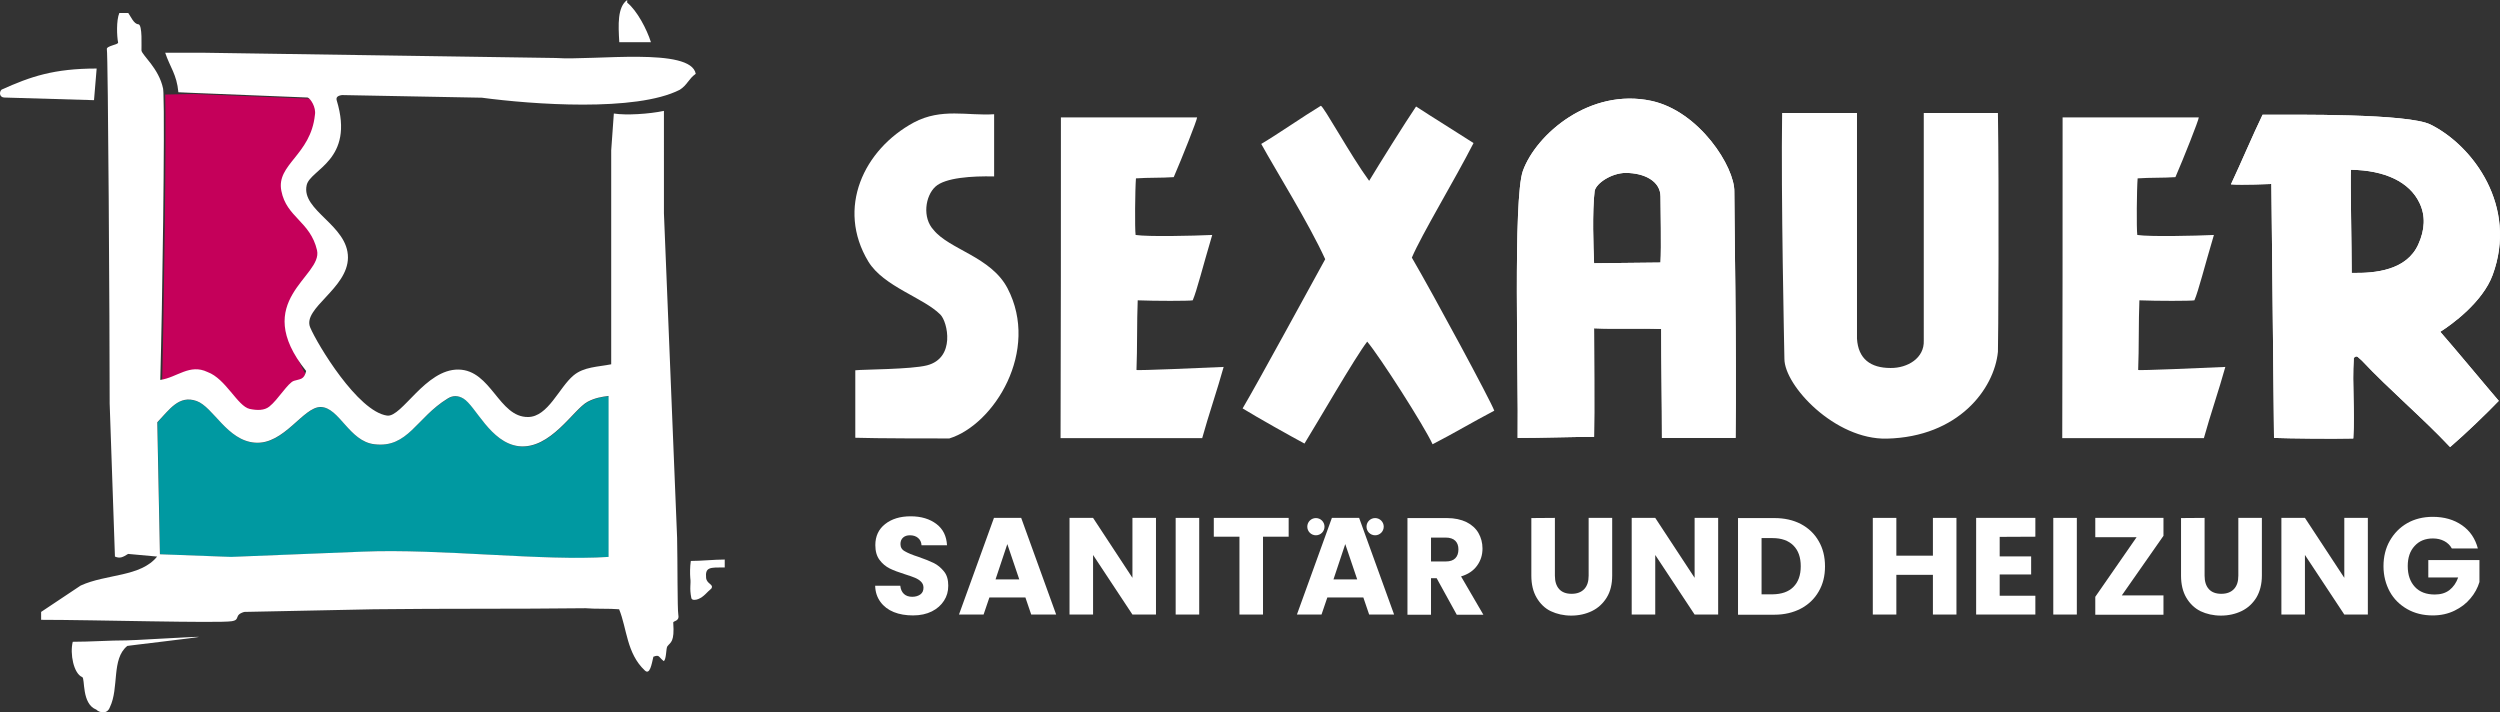 <?xml version="1.0" encoding="UTF-8"?> <!-- Generator: $$$/GeneralStr/196=Adobe Illustrator 27.6.0, SVG Export Plug-In . SVG Version: 6.00 Build 0) --> <svg xmlns="http://www.w3.org/2000/svg" xmlns:xlink="http://www.w3.org/1999/xlink" version="1.1" id="Ebene_2_00000129908280285428741550000017968205591085218224_" x="0px" y="0px" viewBox="0 0 1422.6 405.3" style="enable-background:new 0 0 1422.6 405.3;" xml:space="preserve"><rect x="0" y="0" width="1422.6" height="405.3" fill="#333333" stroke="none"/> <style type="text/css"> .st0{fill:#C5005A;} .st1{fill:#0099A1;} .st2{fill:#FFFFFF;} .st3{fill-rule:evenodd;clip-rule:evenodd;fill:#FFFFFF;} </style> <g id="Ebene_1-2"> <path class="st0" d="M92,227.6c10.3-1.5,17.8-10.1,28.7-4.8c11.1,4.1,18.2,20.9,25.6,22.4c4.5,1,8.8,0.9,11.8-1.4 c5.4-4.2,11.4-14.6,15-15.7s6.2-0.5,7.3-5.9c-34.4-42.9,10.3-57.2,6.6-73.2c-4-17.5-18.5-20-21.6-36.1c-3.1-16.1,17.8-21.6,20.4-46 c0.9-4.7-2.7-10-4.3-10.5l-71.1-2.9c-5.5,0.1-10.9,0.2-16.4,0.3C94.7,73,93.3,182.5,92,227.6L92,227.6z"></path> <path class="st1" d="M213.2,252.9c-14.4-1.6-20-21.1-30.6-21.2c-10-0.2-20.8,21.5-37.3,20.3c-15.9-1.1-23.8-20.3-33.3-23.7 c-10.1-3.6-15.6,4.8-22.4,12.1l1.5,75.1l40.6,1.5l75.1-3c43.3-1.8,103.2,5.5,139.7,3v-91.6c-4,0.5-7.7,1.1-11.9,3.3 c-8.1,4.2-21.1,27.3-39.2,25.3c-16.1-1.8-24.6-23-31.5-27.1c-3-1.8-6-1.9-9.1,0C236.9,237.7,232.2,255,213.2,252.9L213.2,252.9z"></path> <path class="st2" d="M367.4,24h3c-2.3-7.3-7.9-18-13.5-22.5V0c-5.6,4-5.1,14.1-4.5,24H367.4L367.4,24z"></path> <path class="st2" d="M395.9,42c-2.7-15.3-57.5-7.5-79.6-9l-201.2-3H94c2.7,8.2,6.6,12.3,7.5,22.5l6.8,0.3l66.8,2.7 c1.5,0.5,4.9,5.5,4.1,9.9c-2.4,22.9-22.1,28.1-19.1,43.2c2.9,15.1,16.5,17.4,20.3,33.8c3.4,15.1-38.4,28.5-6.2,68.7 c-1.1,5.1-3.5,4.5-6.9,5.6c-3.4,1-9.1,10.8-14.1,14.7c-2.8,2.2-6.8,2.2-11.1,1.3c-6.9-1.5-13.6-17.2-24-21 c-10.2-4.9-17.3,3.1-26.9,4.5c1.2-42.3,2.6-145,1.8-163.2c-0.1-1.3-0.1-2.2-0.2-2.6c-2.4-11.6-12.1-19.1-12.3-21.7 c-0.1-1.7,0.7-14.8-1.8-14.9c-2.5-0.1-4.3-4.4-5.7-6.4l-5.1,0c-1.8,4.3-1.4,13.3-0.7,16.8c0.3,1.2-6.8,1.9-6.4,3.8 c0.7,2.6,1.6,157.3,1.6,201.6l3,87.1c2.8,1.2,4.3,0.5,7.5-1.5l16.5,1.5c-9.4,11.7-28.9,9.8-43.5,16.5l-22.5,15v4.5 c29.2,0,100.8,2,108.4,0.8c5.3-0.8,1-3.5,7.2-5.3l73.6-1.5c41.1-0.5,79.6-0.1,120.6-0.6c5.5,0.5,13.6,0.1,19.1,0.6 c4.5,11,4.2,25,14.6,34.8c2.9,2.8,3.9-3.5,4.9-7.8c3.6-1.4,2.9,0.2,5.9,2.5c1.6-1.1,1.2-7.4,2.1-8.5c1.8-2.3,4.1-2.3,3.3-13.4 c-0.1-1.1,3.6-0.6,2.9-4.3c-0.6-3.6-0.4-30.9-0.7-43.9l-7.5-184.7V63.1c-8.5,1.8-21.5,2.6-28.5,1.5l-1.5,21v121.7 c-7.5,1.5-15.5,1.4-21.4,6.3c-8.3,6.9-14.5,23.6-25.9,23.7c-16.7,0.2-20.9-26.7-39.6-27c-18.8-0.3-32.2,27.3-40.6,26.2 c-16.7-2.3-39.7-40.5-43.8-50.2c-4.5-10.9,21.4-22.1,21.5-39.7c0.1-18.5-26.7-26.7-23.5-41.2c2-9.2,27.5-14.1,17.1-48.3 c-0.4-1.4,0.1-2.6,3-3l79.6,1.5c28.5,3.8,87.7,8.2,112.6-4.5C391.1,48.4,391.8,44.9,395.9,42L395.9,42z M254.7,226.8 c3-1.9,6-1.8,9,0c6.9,4.1,15.4,25.2,31.5,27.1c18.1,2,31.1-21,39.2-25.3c4.2-2.2,7.9-2.8,11.9-3.3v91.6c-36.5,2.5-96.4-4.8-139.7-3 l-75.1,3L91,315.4l-1.5-75.1c6.9-7.2,12.3-15.7,22.4-12.1c9.5,3.4,17.4,22.6,33.3,23.7c16.5,1.2,27.3-20.4,37.3-20.3 c10.6,0.2,16.2,19.6,30.6,21.2C232.2,255.1,236.9,237.7,254.7,226.8L254.7,226.8z"></path> <path class="st2" d="M55,39c-24.4,0-37.7,4.6-54.1,12c-1.5,1.4-1.2,4.4,1.5,4.5c17,0.5,34,1,51.1,1.5C54,51.1,54.5,45,55,39L55,39z "></path> <path class="st2" d="M412.4,322.9v-4.5c-6,0-13.3,0.8-19.3,0.8c-0.5,3.5-0.5,7-0.3,9.7c0.5,3.5-0.6,5.5,0.6,11.4 c0.3,1.5,2.7,1.1,3.9,0.6c3.3-1.3,5-4,7.5-6c1.5-2.5-2.5-2.4-3-6C401.2,322.6,404,322.9,412.4,322.9L412.4,322.9z"></path> <path class="st2" d="M72.2,364.4c-10,0-20.8,0.8-30.8,0.8c-1.7,6.8,0.5,18.1,5.4,20.1c1.7,0.7-0.5,15.2,8,18.5 c1.5,1.6,6.1,3,7.7-1.3c5.4-11.1,0.8-27.5,9.9-34.9c-1.6,0,42.1-5,40.7-5.2C111.7,362.2,72.2,364.6,72.2,364.4L72.2,364.4z"></path> <path class="st3" d="M925.1,98.4c-8,0-17,5.9-17.7,10.4c-1.4,11.8-0.7,31.9-0.3,41c5.9,0,32.8-0.4,37.8-0.4c0.5-9.1,0-30.9,0-37.5 C944.9,103,935.6,98.4,925.1,98.4L925.1,98.4L925.1,98.4z M987.6,249.2h-41.9c0-19.8-0.4-42.3-0.4-62c-13.2-0.5-25,0.2-38.2-0.4 c0,8,0.3,49.6,0,61.8c-13.7,0-29.8,0.6-43.5,0.6c0.5-34.4-2.7-136.2,3-152c7.6-20.9,38.2-47.3,73.1-39.8 c27.3,5.9,47.5,37.7,47.2,51.7C986.8,115.4,988.3,202.2,987.6,249.2L987.6,249.2L987.6,249.2z"></path> <path class="st2" d="M925.1,98.4c-8,0-17,5.9-17.7,10.4c-1.4,11.8-0.7,31.9-0.3,41c5.9,0,32.8-0.4,37.8-0.4c0.5-9.1,0-30.9,0-37.5 C944.9,103,935.6,98.4,925.1,98.4L925.1,98.4L925.1,98.4z M987.6,249.2h-41.9c0-19.8-0.4-42.3-0.4-62c-13.2-0.5-25,0.2-38.2-0.4 c0,8,0.3,49.6,0,61.8c-13.7,0-29.8,0.6-43.5,0.6c0.5-34.4-2.7-136.2,3-152c7.6-20.9,38.2-47.3,73.1-39.8 c27.3,5.9,47.5,37.7,47.2,51.7C986.8,115.4,988.3,202.2,987.6,249.2L987.6,249.2L987.6,249.2z"></path> <path class="st2" d="M1014.1,64.3h42.6v128.4c0.7,11.5,7.7,16.7,19.1,16.7c9.8,0.1,19.3-5.7,18.9-15.6V64.3h42.2 c0.7,41.8,0.2,133.9,0,135.9c-2.1,21.2-22.5,48.4-63.2,49.4c-29.5,0.7-58.3-30.1-58.3-45.4C1015.3,197.9,1013.4,111.1,1014.1,64.3 L1014.1,64.3z"></path> <path class="st3" d="M1338.2,155.3c13.8,0.3,31.3-1.6,37.9-16.2c3.8-8.4,4.2-16.3,0.7-23.6c-5.7-12-19.7-18.6-39-18.9 C1337.4,102.5,1338.2,141,1338.2,155.3L1338.2,155.3L1338.2,155.3z M1287.5,65.3c18.2,0,82.9-0.8,95.6,5.6 c24.3,12.1,49.7,46.6,35.3,85.6c-5.7,15.5-23.4,28.3-29.8,32.3c7,7.9,28,33.2,33.3,39.3c-7,7.3-19.2,19-27.7,26.3 c-15.7-16.7-34.5-32.5-50.2-49.2c-2.2-1.7-2.7-3.5-4.6-1.5c-1,16.2,0.7,29.6-0.3,45.8c-12.4,0.3-36.1,0-45.1-0.3l-1.5-144.5 c-1,0-16.4,0.7-23,0.2C1275.5,92.1,1281.4,78,1287.5,65.3L1287.5,65.3L1287.5,65.3z"></path> <path class="st2" d="M1338.2,155.3c13.8,0.3,31.3-1.6,37.9-16.2c3.8-8.4,4.2-16.3,0.7-23.6c-5.7-12-19.7-18.6-39-18.9 C1337.4,102.5,1338.2,141,1338.2,155.3L1338.2,155.3L1338.2,155.3z M1287.5,65.3c18.2,0,82.9-0.8,95.6,5.6 c24.3,12.1,49.7,46.6,35.3,85.6c-5.7,15.5-23.4,28.3-29.8,32.3c7,7.9,28,33.2,33.3,39.3c-7,7.3-19.2,19-27.7,26.3 c-15.7-16.7-34.5-32.5-50.2-49.2c-2.2-1.7-2.7-3.5-4.6-1.5c-1,16.2,0.7,29.6-0.3,45.8c-12.4,0.3-36.1,0-45.1-0.3l-1.5-144.5 c-1,0-16.4,0.7-23,0.2C1275.5,92.1,1281.4,78,1287.5,65.3L1287.5,65.3L1287.5,65.3z"></path> <path class="st2" d="M751.6,60.2c1.5,0,17,28.4,27.5,42.7c5.9-9.8,20.4-33,26.7-42.3c10.1,6.6,22.5,14.2,32.7,20.8 c-10.6,20.8-29.5,52-35.1,65.2c12.7,21.8,45.1,81.9,46.9,87.1c-11.7,6.1-23.4,13.1-35.1,19.1c-4.8-10.5-30.1-50-37.2-58.4 c-6.6,8.4-28.8,46.9-35.7,58c-8-4.3-26.4-14.6-35.2-20c9.1-15.4,38.7-69.9,47-84.9c-9.3-20.4-28.2-50.7-36.4-65.6 C727.8,75.9,741.5,66.3,751.6,60.2L751.6,60.2L751.6,60.2z"></path> <path class="st2" d="M565.7,65v35.4c-12.7-0.3-27.8,0.7-33.4,5.8c-5.8,5.3-7.6,17.7-1,24.7c9,11.1,32.6,15.2,42,33.1 c18.6,35.6-7.6,77.6-33.1,85.5c-7.9,0-42.1,0-53.5-0.4v-38.4c4.6-0.5,31.9-0.5,40.8-2.8c16.3-4.2,11.8-24.7,7.6-28.9 c-9.7-9.7-32.3-15.9-41-30.2c-18.3-30.4-2.6-63.7,25.9-79.1C535.8,61.3,550.5,66,565.7,65L565.7,65L565.7,65z"></path> <path class="st2" d="M603.7,66.8h77.5c0,1.5-8.7,23.4-13.3,34c-7.1,0.5-14.4,0.2-21.5,0.7c-0.5,6.1-0.7,28.6-0.2,32.2 c7.2,1.1,32.6,0.5,43.6,0c-5.5,18.5-8.7,31.6-11.1,37.2c-1.9,0.4-21.6,0.4-31.3,0c-0.5,11.6-0.2,27.9-0.7,39.6 c0,0.5,38-1.2,49.6-1.7c-3.5,12.7-8.7,27.8-12.2,40.5h-80.6C603.7,188.4,603.7,127.6,603.7,66.8C603.7,66.8,603.7,66.8,603.7,66.8z "></path> <path class="st2" d="M1173.7,66.8h77.5c0,1.5-8.7,23.4-13.3,34c-7.1,0.5-14.4,0.2-21.5,0.7c-0.5,6.1-0.7,28.6-0.2,32.2 c7.2,1.1,32.6,0.5,43.6,0c-5.5,18.5-8.7,31.6-11.1,37.2c-1.9,0.4-21.6,0.4-31.3,0c-0.5,11.6-0.2,27.9-0.7,39.6 c0,0.5,38-1.2,49.6-1.7c-3.5,12.7-8.7,27.8-12.2,40.5h-80.6C1173.7,188.4,1173.7,127.6,1173.7,66.8L1173.7,66.8L1173.7,66.8z"></path> <path class="st2" d="M508.6,348.3c-3.2-1.3-5.7-3.2-7.6-5.8s-2.9-5.6-3-9.2h14.3c0.2,2,0.9,3.6,2.1,4.7c1.2,1.1,2.8,1.6,4.7,1.6 s3.5-0.5,4.7-1.4c1.2-0.9,1.7-2.2,1.7-3.8c0-1.4-0.5-2.5-1.4-3.4c-0.9-0.9-2-1.6-3.4-2.2s-3.2-1.2-5.7-2c-3.5-1.1-6.5-2.2-8.7-3.3 s-4.2-2.7-5.8-4.9c-1.6-2.1-2.4-4.9-2.4-8.4c0-5.1,1.9-9.1,5.6-12c3.7-2.9,8.5-4.4,14.5-4.4s10.9,1.5,14.7,4.4s5.7,6.9,6,12.1 h-14.5c-0.1-1.8-0.8-3.2-2-4.2s-2.7-1.5-4.6-1.5c-1.6,0-2.9,0.4-3.9,1.3c-1,0.9-1.5,2.1-1.5,3.7c0,1.8,0.8,3.2,2.5,4.1 c1.7,1,4.3,2.1,7.8,3.2c3.5,1.2,6.4,2.4,8.7,3.5c2.2,1.1,4.1,2.7,5.8,4.8s2.4,4.8,2.4,8.1s-0.8,6-2.4,8.5s-3.9,4.6-6.9,6.1 c-3,1.5-6.6,2.3-10.7,2.3S511.8,349.6,508.6,348.3L508.6,348.3z"></path> <path class="st2" d="M583.5,340H563l-3.3,9.7h-14l19.9-55h15.5l19.9,55h-14.2L583.5,340L583.5,340z M580,329.7l-6.8-20.1l-6.7,20.1 H580L580,329.7z"></path> <path class="st2" d="M657.8,349.7h-13.4L622,315.8v33.9h-13.4v-55H622l22.4,34.1v-34.1h13.4V349.7z"></path> <path class="st2" d="M682.4,294.7v55H669v-55H682.4z"></path> <path class="st2" d="M733.3,294.7v10.7h-14.6v44.3h-13.4v-44.3h-14.6v-10.7H733.3L733.3,294.7z"></path> <path class="st2" d="M775.8,340h-20.5l-3.3,9.7h-14l19.9-55h15.5l19.9,55h-14.2L775.8,340L775.8,340z M772.3,329.7l-6.8-20.1 l-6.7,20.1H772.3L772.3,329.7z"></path> <path class="st2" d="M828.9,349.7L817.5,329h-3.2v20.8h-13.4v-55h22.5c4.3,0,8,0.8,11.1,2.3c3,1.5,5.3,3.6,6.8,6.2 c1.5,2.6,2.3,5.6,2.3,8.8c0,3.7-1,6.9-3.1,9.8c-2.1,2.9-5.1,4.9-9.1,6.1l12.7,21.8H828.9L828.9,349.7z M814.3,319.5h8.3 c2.5,0,4.3-0.6,5.5-1.8c1.2-1.2,1.8-2.9,1.8-5.1c0-2.1-0.6-3.7-1.8-4.9c-1.2-1.2-3.1-1.8-5.5-1.8h-8.3V319.5L814.3,319.5z"></path> <path class="st2" d="M884.8,294.7v32.9c0,3.3,0.8,5.8,2.4,7.6c1.6,1.8,4,2.7,7.1,2.7s5.5-0.9,7.2-2.7c1.7-1.8,2.5-4.3,2.5-7.6 v-32.9h13.4v32.8c0,4.9-1,9.1-3.1,12.5c-2.1,3.4-4.9,6-8.4,7.7c-3.5,1.7-7.5,2.6-11.8,2.6s-8.2-0.9-11.6-2.5s-6.1-4.3-8.1-7.7 c-2-3.4-3-7.6-3-12.5v-32.8L884.8,294.7L884.8,294.7z"></path> <path class="st2" d="M977.7,349.7h-13.4l-22.4-33.9v33.9h-13.4v-55h13.4l22.4,34.1v-34.1h13.4V349.7z"></path> <path class="st2" d="M1024.8,298.2c4.3,2.3,7.7,5.5,10.1,9.7c2.4,4.1,3.6,8.9,3.6,14.4s-1.2,10.2-3.6,14.3 c-2.4,4.2-5.8,7.4-10.1,9.7c-4.4,2.3-9.4,3.5-15.2,3.5H989v-55h20.6C1015.4,294.8,1020.4,295.9,1024.8,298.2L1024.8,298.2z M1020.5,334c2.8-2.8,4.2-6.7,4.2-11.8s-1.4-9-4.2-11.8c-2.8-2.8-6.8-4.2-11.8-4.2h-6.3v32h6.3 C1013.8,338.1,1017.7,336.8,1020.5,334z"></path> <path class="st2" d="M1113.3,294.7v55h-13.4v-22.6h-20.8v22.6h-13.4v-55h13.4v21.5h20.8v-21.5H1113.3z"></path> <path class="st2" d="M1137.9,305.5v11.1h17.9v10.3h-17.9V339h20.3v10.7h-33.7v-55h33.7v10.7L1137.9,305.5L1137.9,305.5z"></path> <path class="st2" d="M1181.8,294.7v55h-13.4v-55H1181.8z"></path> <path class="st2" d="M1207.4,338.8h23.7v11h-38.8v-10.2l23.5-33.9h-23.5v-11h38.8v10.2L1207.4,338.8z"></path> <path class="st2" d="M1254.5,294.7v32.9c0,3.3,0.8,5.8,2.4,7.6c1.6,1.8,4,2.7,7.1,2.7s5.5-0.9,7.2-2.7c1.7-1.8,2.5-4.3,2.5-7.6 v-32.9h13.4v32.8c0,4.9-1.1,9.1-3.1,12.5c-2.1,3.4-4.9,6-8.4,7.7c-3.5,1.7-7.5,2.6-11.8,2.6s-8.2-0.9-11.6-2.5 c-3.4-1.7-6.1-4.3-8.1-7.7c-2-3.4-3-7.6-3-12.5v-32.8L1254.5,294.7L1254.5,294.7z"></path> <path class="st2" d="M1347.4,349.7H1334l-22.4-33.9v33.9h-13.4v-55h13.4l22.4,34.1v-34.1h13.4V349.7z"></path> <path class="st2" d="M1395.2,312.1c-1-1.8-2.4-3.2-4.3-4.2c-1.9-1-4-1.5-6.5-1.5c-4.3,0-7.8,1.4-10.4,4.3 c-2.6,2.8-3.9,6.6-3.9,11.4c0,5.1,1.4,9,4.1,11.9c2.7,2.9,6.5,4.3,11.3,4.3c3.3,0,6.1-0.8,8.3-2.5s3.9-4.1,5-7.2h-17v-9.9h29.1 v12.5c-1,3.3-2.7,6.5-5.1,9.3c-2.4,2.9-5.4,5.2-9.1,7s-7.8,2.7-12.4,2.7c-5.4,0-10.3-1.2-14.5-3.6s-7.6-5.7-9.9-9.9 s-3.6-9.1-3.6-14.5s1.2-10.3,3.6-14.5c2.4-4.2,5.7-7.6,9.9-10s9.1-3.6,14.5-3.6c6.6,0,12.1,1.6,16.7,4.8s7.5,7.6,9,13.2 L1395.2,312.1L1395.2,312.1z"></path> <circle class="st2" cx="782.5" cy="299.7" r="4.9"></circle> <circle class="st2" cx="748.8" cy="299.7" r="4.9"></circle> </g> </svg> 